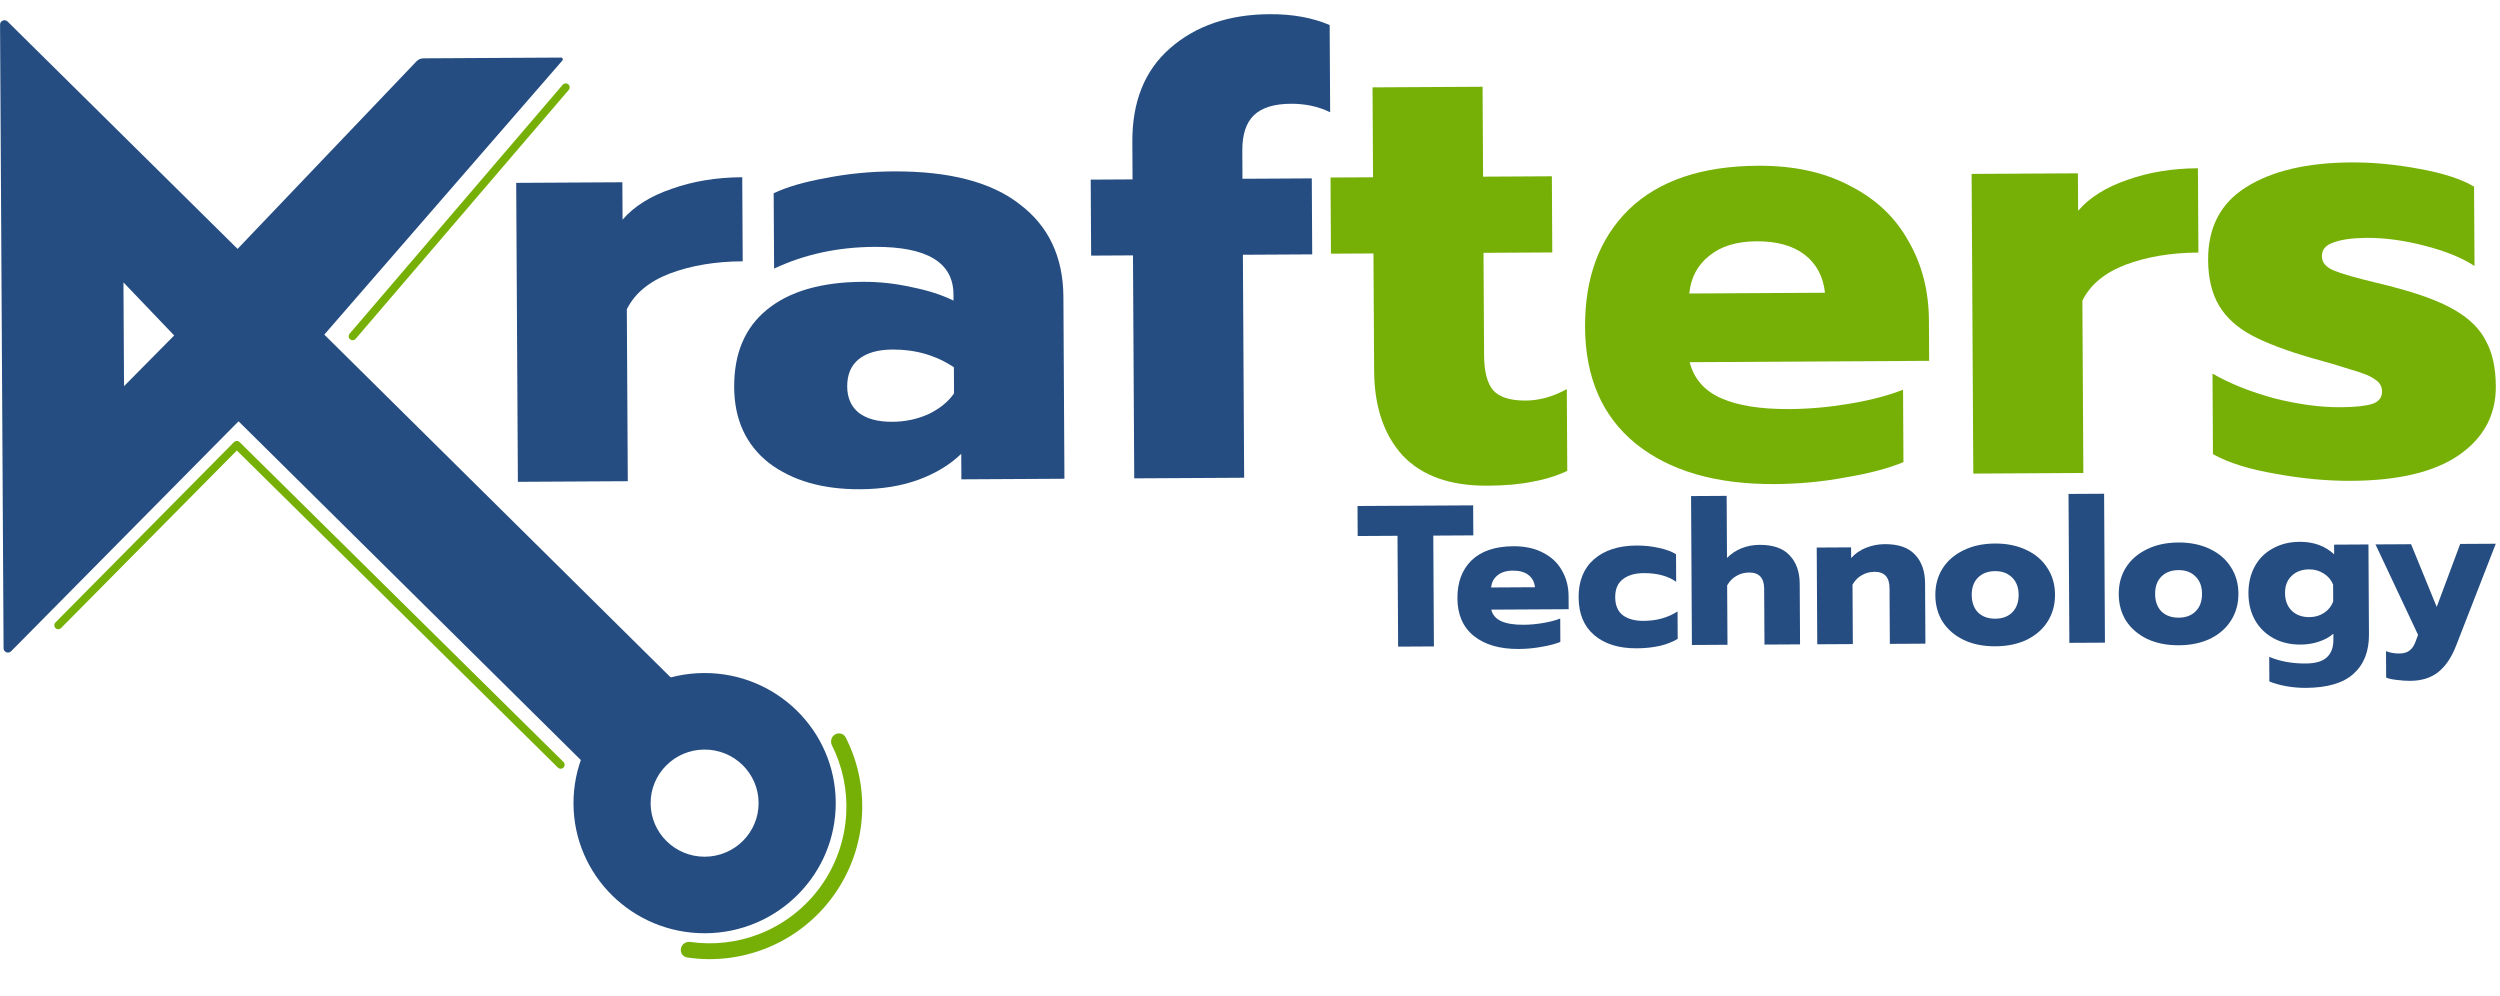<svg width="2838" height="1131" viewBox="0 0 2838 1131" fill="none" xmlns="http://www.w3.org/2000/svg">
<path d="M585.989 207.58L706.507 206.902L706.746 249.325C719.894 234.167 738.498 222.513 762.556 214.364C786.612 205.744 813.291 201.352 842.594 201.187L843.131 296.64C811.938 296.815 784.315 301.449 760.262 310.54C736.681 319.629 720.451 333.155 711.572 351.118L712.67 546.266L587.898 546.968L585.989 207.58Z" fill="#254D81"/>
<path d="M976.584 555.388C934.048 555.627 899.49 545.687 872.909 525.567C846.798 504.972 833.64 476.292 833.433 439.525C833.218 401.344 845.578 372.048 870.513 351.638C895.918 330.754 932.251 320.179 979.513 319.914C997.945 319.81 1016.39 321.827 1034.85 325.966C1053.3 329.633 1069.16 334.729 1082.43 341.254L1082.39 334.184C1082.19 297.888 1052.31 279.908 992.76 280.242C951.17 280.476 913.169 288.704 878.758 304.924L878.277 219.37C893.361 212.215 913.179 206.447 937.731 202.066C962.281 197.214 987.789 194.714 1014.26 194.565C1077.59 194.209 1125.39 206.667 1157.67 231.941C1190.43 256.74 1206.93 291.765 1207.18 337.017L1208.34 543.478L1091.37 544.136L1091.21 515.147C1078.52 527.474 1062.5 537.228 1043.16 544.407C1023.83 551.587 1001.63 555.247 976.584 555.388ZM1013.02 478.818C1027.67 478.736 1041.36 475.831 1054.09 470.102C1066.82 463.903 1076.46 456.071 1083.02 446.606L1082.86 416.91C1062.46 403.354 1039.26 396.649 1013.27 396.796C996.725 396.889 983.984 400.496 975.044 407.617C966.104 414.738 961.672 425.133 961.749 438.803C961.821 451.53 966.13 461.405 974.677 468.428C983.696 475.448 996.477 478.911 1013.02 478.818Z" fill="#254D81"/>
<path d="M1286.16 289.906L1238.66 290.173L1238.18 203.912L1285.67 203.644L1285.44 161.221C1285.18 115.498 1299.4 80.064 1328.08 54.919C1357.24 29.3 1394.98 16.36 1441.3 16.1C1467.29 15.954 1490 20.068 1509.43 28.444L1509.98 127.432C1496.71 120.907 1481.81 117.692 1465.27 117.785C1446.36 117.891 1432.44 122.212 1423.51 130.747C1414.58 139.282 1410.16 152.742 1410.27 171.125L1410.45 202.943L1489.14 202.5L1489.62 288.761L1410.93 289.204L1412.36 542.331L1287.58 543.033L1286.16 289.906Z" fill="#254D81"/>
<path d="M1688.4 551.365C1646.29 551.602 1614.29 540.205 1592.39 517.174C1570.96 493.668 1560.13 461.598 1559.91 420.962L1559.16 287.714L1510.89 287.985L1510.41 201.515L1558.67 201.244L1558.1 99.182L1683.02 98.479L1683.59 200.541L1761.67 200.102L1762.15 286.572L1684.08 287.011L1684.73 403.249C1684.84 421.677 1688.22 434.888 1694.89 442.884C1702.04 450.877 1714.36 454.824 1731.87 454.725C1747.48 454.637 1763.08 450.297 1778.64 441.704L1779.16 534.552C1766.89 540.292 1753.67 544.382 1739.48 546.825C1725.78 549.737 1708.75 551.25 1688.4 551.365Z" fill="#76B006"/>
<path d="M2014.72 549.53C1948 549.905 1895.39 534.607 1856.89 503.637C1818.86 472.664 1799.68 428.591 1799.36 371.417C1799.04 315.188 1815.59 270.678 1849 237.886C1882.89 205.091 1931.77 188.514 1995.65 188.155C2036.35 187.926 2071.17 195.526 2100.12 210.957C2129.55 225.912 2151.67 246.815 2166.49 273.666C2181.78 300.041 2189.52 330.003 2189.71 363.552L2189.97 409.621L1918.12 411.15C1922.96 430.024 1934.86 443.66 1953.84 452.059C1972.81 460.458 1998.63 464.565 2031.28 464.382C2053.52 464.257 2076.22 462.239 2099.38 458.328C2123.02 454.415 2143.34 449.103 2160.34 442.392L2160.8 524.609C2143.33 531.795 2121.36 537.589 2094.89 541.991C2068.89 546.862 2042.17 549.375 2014.72 549.53ZM2071.7 332.32C2069.71 313.902 2062.05 299.533 2048.75 289.213C2035.44 278.892 2017.19 273.797 1994.01 273.927C1971.29 274.055 1953.34 279.59 1940.15 290.532C1926.96 301.002 1919.47 315.22 1917.68 333.186L2071.7 332.32Z" fill="#76B006"/>
<path d="M2238.18 197.422L2358.84 196.744L2359.08 239.27C2372.25 224.075 2390.87 212.393 2414.96 204.225C2439.05 195.584 2465.76 191.181 2495.09 191.016L2495.63 286.699C2464.4 286.875 2436.75 291.52 2412.66 300.633C2389.05 309.744 2372.81 323.302 2363.92 341.308L2365.02 536.928L2240.09 537.63L2238.18 197.422Z" fill="#76B006"/>
<path d="M2669.19 545.849C2641.74 546.003 2613.1 543.329 2583.26 537.827C2553.42 532.797 2529.72 525.37 2512.15 515.545L2511.64 424.114C2531.1 435.346 2554.34 444.665 2581.36 452.074C2608.84 459.007 2633.94 462.41 2656.65 462.282C2673.21 462.189 2685.27 460.94 2692.83 458.535C2700.39 456.13 2704.15 451.383 2704.11 444.296C2704.08 438.625 2701.45 434.151 2696.23 430.873C2691.47 427.119 2682.46 423.39 2669.19 419.684C2656.39 415.504 2641.46 411.099 2624.4 406.469C2595.49 398.126 2572.72 389.513 2556.11 380.628C2539.5 371.744 2527.13 360.473 2519.01 346.815C2510.89 333.157 2506.77 315.933 2506.65 295.143C2506.45 258.287 2520.73 230.8 2549.49 212.682C2578.72 194.09 2618.66 184.651 2669.29 184.366C2693.89 184.228 2719.7 186.681 2746.7 191.727C2774.17 196.77 2794.79 203.506 2808.56 211.934L2809.07 301.948C2794.82 292.577 2775.85 284.887 2752.16 278.878C2728.93 272.865 2707.15 269.916 2686.8 270.031C2670.71 270.121 2658.18 271.846 2649.21 275.204C2640.24 278.089 2635.77 283.312 2635.81 290.872C2635.85 297.96 2640.38 303.369 2649.39 307.098C2658.4 310.828 2674.52 315.462 2697.74 321.002C2712.9 324.697 2719.3 326.315 2716.93 325.856C2747.26 333.718 2770.73 342.564 2787.35 352.394C2803.97 362.223 2815.63 373.971 2822.33 387.636C2829.5 400.827 2833.14 417.817 2833.26 438.608C2833.44 471.211 2819.4 497.279 2791.11 516.812C2763.3 535.869 2722.66 545.548 2669.19 545.849Z" fill="#76B006"/>
<path fill-rule="evenodd" clip-rule="evenodd" d="M800.222 972.541C834.073 972.35 861.362 944.967 861.173 911.379C860.984 877.79 833.389 850.716 799.538 850.906C765.687 851.097 738.399 878.48 738.588 912.068C738.777 945.657 766.371 972.731 800.222 972.541ZM800.711 1059.42C882.92 1058.96 949.192 992.458 948.733 910.886C948.275 829.314 881.259 763.562 799.05 764.024C716.84 764.487 650.568 830.989 651.027 912.561C651.486 994.133 718.502 1059.89 800.711 1059.42Z" fill="#254D81"/>
<path fill-rule="evenodd" clip-rule="evenodd" d="M269.705 282.544L472.792 69.628C474.853 67.467 477.704 66.237 480.69 66.22L636.915 65.347C638.635 65.337 639.564 67.36 638.436 68.658L368.136 379.851L800.97 808.218L703.64 906.626L270.806 478.258L12.604 739.317C9.472 742.484 4.074 740.283 4.049 735.829L0.068 27.989C0.043 23.535 5.415 21.273 8.583 24.405L269.705 282.544ZM197.739 380.809L140.142 320.569L140.804 438.36L197.739 380.809Z" fill="#254D81"/>
<path d="M66.146 709.788L268.832 505.057L636.488 868.161" stroke="#76B006" stroke-width="9" stroke-linecap="round" stroke-linejoin="round"/>
<path d="M642.212 99.14L400.317 381.735" stroke="#76B006" stroke-width="9" stroke-linecap="round"/>
<path d="M772.991 1076.57C772.006 1081.43 775.147 1086.2 780.053 1086.93C809.94 1091.38 840.53 1087.95 868.763 1076.89C899.788 1064.74 926.65 1043.89 946.13 1016.86C965.61 989.829 976.88 957.752 978.591 924.476C980.147 894.195 973.727 864.09 960.045 837.147C957.799 832.725 952.288 831.253 947.988 833.725C943.688 836.196 942.232 841.675 944.451 846.111C956.426 870.047 962.034 896.723 960.655 923.554C959.121 953.381 949.019 982.132 931.559 1006.36C914.099 1030.59 890.021 1049.27 862.213 1060.16C837.197 1069.96 810.116 1073.08 783.621 1069.3C778.711 1068.6 773.975 1071.71 772.991 1076.57Z" fill="#76B006"/>
<path d="M1586.45 608.246L1541.24 608.5L1541.05 574.416L1672.32 573.678L1672.51 607.762L1627.07 608.018L1627.78 733.833L1587.16 734.061L1586.45 608.246Z" fill="#254D81"/>
<path d="M1724.08 736.722C1702.51 736.844 1685.5 731.907 1673.05 721.911C1660.75 711.915 1654.55 697.69 1654.45 679.237C1654.35 661.089 1659.7 646.724 1670.5 636.14C1681.46 625.555 1697.26 620.205 1717.92 620.088C1731.07 620.014 1742.33 622.468 1751.69 627.448C1761.2 632.274 1768.36 639.021 1773.15 647.687C1778.09 656.199 1780.59 665.87 1780.66 676.697L1780.74 691.566L1692.85 692.061C1694.41 698.152 1698.26 702.553 1704.4 705.264C1710.53 707.975 1718.88 709.3 1729.43 709.241C1736.62 709.2 1743.96 708.549 1751.45 707.287C1759.09 706.024 1765.66 704.309 1771.16 702.143L1771.31 728.679C1765.66 730.998 1758.56 732.868 1750 734.289C1741.59 735.861 1732.95 736.672 1724.08 736.722ZM1742.5 666.618C1741.86 660.673 1739.38 656.036 1735.08 652.705C1730.78 649.374 1724.88 647.73 1717.38 647.772C1710.04 647.813 1704.24 649.599 1699.97 653.131C1695.71 656.51 1693.28 661.099 1692.71 666.898L1742.5 666.618Z" fill="#254D81"/>
<path d="M1858.01 735.969C1837.81 736.083 1821.8 731.14 1809.96 721.141C1798.12 711.142 1792.15 696.84 1792.05 678.235C1791.94 659.629 1797.75 645.185 1809.48 634.901C1821.35 624.616 1837.39 619.417 1857.58 619.303C1866.61 619.252 1875.03 620.12 1882.84 621.906C1890.8 623.539 1897.4 625.942 1902.62 629.115L1902.79 660.455C1893.42 653.797 1881.09 650.511 1865.79 650.597C1856 650.652 1848.13 652.984 1842.19 657.593C1836.4 662.048 1833.53 668.851 1833.58 678.001C1833.64 687.304 1836.58 694.15 1842.42 698.54C1848.26 702.777 1856.07 704.868 1865.86 704.813C1880.7 704.73 1893.54 701.15 1904.36 694.074L1904.53 725.184C1892.95 732.265 1877.44 735.86 1858.01 735.969Z" fill="#254D81"/>
<path d="M1919.7 563.136L1960.09 562.909L1960.49 633.365C1965.35 628.457 1970.92 624.766 1977.18 622.291C1983.59 619.814 1990.31 618.556 1997.35 618.517C2012.8 618.43 2024.22 622.407 2031.61 630.449C2039.15 638.337 2042.96 649.143 2043.04 662.868L2043.42 731.495L2003.04 731.722L2002.68 668.357C2002.61 656.004 1996.91 649.86 1985.59 649.923C1980.39 649.953 1975.66 651.199 1971.39 653.663C1967.12 655.975 1963.54 659.579 1960.66 664.476L1961.04 731.958L1920.65 732.185L1919.7 563.136Z" fill="#254D81"/>
<path d="M2062.34 621.583L2101.35 621.363L2101.42 633.487C2106.13 628.276 2111.85 624.355 2118.57 621.724C2125.28 619.094 2132.31 617.758 2139.66 617.717C2155.11 617.63 2166.53 621.607 2173.92 629.648C2181.46 637.536 2185.27 648.343 2185.34 662.068L2185.73 730.694L2145.34 730.922L2144.99 667.557C2144.92 655.204 2139.22 649.059 2127.9 649.123C2122.7 649.152 2117.96 650.399 2113.69 652.863C2109.42 655.175 2105.85 658.779 2102.97 663.675L2103.35 731.158L2062.96 731.385L2062.34 621.583Z" fill="#254D81"/>
<path d="M2265.26 733.679C2251.64 733.755 2239.7 731.382 2229.42 726.56C2219.14 721.585 2211.15 714.767 2205.44 706.106C2199.88 697.292 2197.07 687.166 2197 675.728C2196.94 664.291 2199.64 654.21 2205.1 645.486C2210.71 636.609 2218.62 629.702 2228.85 624.764C2239.07 619.674 2250.99 617.09 2264.6 617.014C2278.22 616.937 2290.17 619.386 2300.44 624.361C2310.72 629.184 2318.64 636.002 2324.2 644.816C2329.91 653.477 2332.79 663.526 2332.86 674.964C2332.92 686.402 2330.15 696.559 2324.54 705.436C2319.08 714.16 2311.24 721.067 2301.02 726.157C2290.79 731.095 2278.87 733.602 2265.26 733.679ZM2265.08 702.339C2273.19 702.294 2279.6 699.894 2284.32 695.139C2289.19 690.232 2291.6 683.584 2291.55 675.197C2291.5 666.809 2289.02 660.265 2284.1 655.565C2279.33 650.712 2272.89 648.308 2264.78 648.353C2256.67 648.399 2250.18 650.875 2245.31 655.783C2240.6 660.537 2238.26 667.108 2238.31 675.496C2238.36 683.884 2240.77 690.504 2245.54 695.358C2250.46 700.058 2256.97 702.385 2265.08 702.339Z" fill="#254D81"/>
<path d="M2348.19 560.726L2388.58 560.499L2389.53 729.548L2349.14 729.775L2348.19 560.726Z" fill="#254D81"/>
<path d="M2473.45 732.508C2459.84 732.584 2447.89 730.211 2437.61 725.389C2427.33 720.414 2419.34 713.596 2413.63 704.935C2408.07 696.121 2405.26 685.995 2405.2 674.557C2405.13 663.12 2407.83 653.039 2413.29 644.315C2418.9 635.438 2426.82 628.531 2437.04 623.593C2447.26 618.503 2459.18 615.919 2472.8 615.843C2486.41 615.766 2498.36 618.216 2508.64 623.19C2518.92 628.013 2526.83 634.831 2532.39 643.645C2538.1 652.306 2540.99 662.356 2541.05 673.793C2541.11 685.231 2538.34 695.388 2532.73 704.265C2527.27 712.989 2519.43 719.896 2509.21 724.986C2498.99 729.924 2487.07 732.431 2473.45 732.508ZM2473.28 701.168C2481.38 701.123 2487.8 698.723 2492.51 693.969C2497.38 689.061 2499.79 682.413 2499.74 674.026C2499.7 665.638 2497.21 659.094 2492.29 654.394C2487.52 649.541 2481.08 647.137 2472.97 647.182C2464.86 647.228 2458.38 649.705 2453.51 654.612C2448.79 659.366 2446.46 665.937 2446.5 674.325C2446.55 682.713 2448.96 689.333 2453.73 694.187C2458.65 698.887 2465.17 701.214 2473.28 701.168Z" fill="#254D81"/>
<path d="M2617.52 780.881C2610.18 780.923 2602.76 780.278 2595.25 778.948C2587.9 777.616 2581.54 775.822 2576.17 773.565L2576.02 745.657C2588.13 750.774 2601.92 753.289 2617.37 753.202C2628.54 753.139 2636.55 750.806 2641.42 746.204C2646.45 741.6 2648.93 734.876 2648.88 726.031L2648.85 719.397C2644.43 723.234 2638.94 726.239 2632.37 728.411C2625.96 730.582 2619.08 731.689 2611.74 731.73C2600.11 731.795 2589.85 729.413 2580.95 724.583C2572.05 719.753 2565.05 712.929 2559.95 704.112C2555 695.295 2552.5 685.167 2552.43 673.729C2552.37 662.139 2554.76 651.908 2559.6 643.035C2564.45 634.162 2571.3 627.337 2580.14 622.56C2588.99 617.63 2599.15 615.132 2610.62 615.068C2626.38 614.979 2639.41 619.71 2649.72 629.26L2649.65 618.28L2688.67 618.06L2689.24 720.314C2689.35 739.376 2683.54 754.202 2671.82 764.791C2660.25 775.379 2642.15 780.743 2617.52 780.881ZM2621.66 700.563C2627.93 700.527 2633.51 698.895 2638.39 695.665C2643.26 692.434 2646.68 688.145 2648.64 682.796L2648.53 663.581C2646.36 658.255 2642.82 654.081 2637.91 651.059C2632.99 647.884 2627.48 646.313 2621.36 646.348C2613.09 646.394 2606.45 648.872 2601.43 653.78C2596.41 658.536 2593.92 665.032 2593.97 673.267C2594.02 681.655 2596.58 688.351 2601.65 693.355C2606.73 698.206 2613.4 700.609 2621.66 700.563Z" fill="#254D81"/>
<path d="M2736.1 772.894C2731.2 772.921 2726.07 772.569 2720.72 771.837C2715.36 771.257 2711.37 770.364 2708.77 769.159L2708.6 739.192C2713.05 740.997 2718.1 741.884 2723.76 741.852C2728.81 741.823 2732.7 740.658 2735.44 738.355C2738.34 736.203 2740.61 732.759 2742.27 728.022L2744.98 720.686L2696.67 618.015L2737.06 617.788L2766.15 688.998L2792.83 617.474L2833.21 617.247L2788.42 732.338C2783.14 746.093 2776.32 756.273 2767.94 762.878C2759.72 769.482 2749.1 772.821 2736.1 772.894Z" fill="#254D81"/>
</svg>
